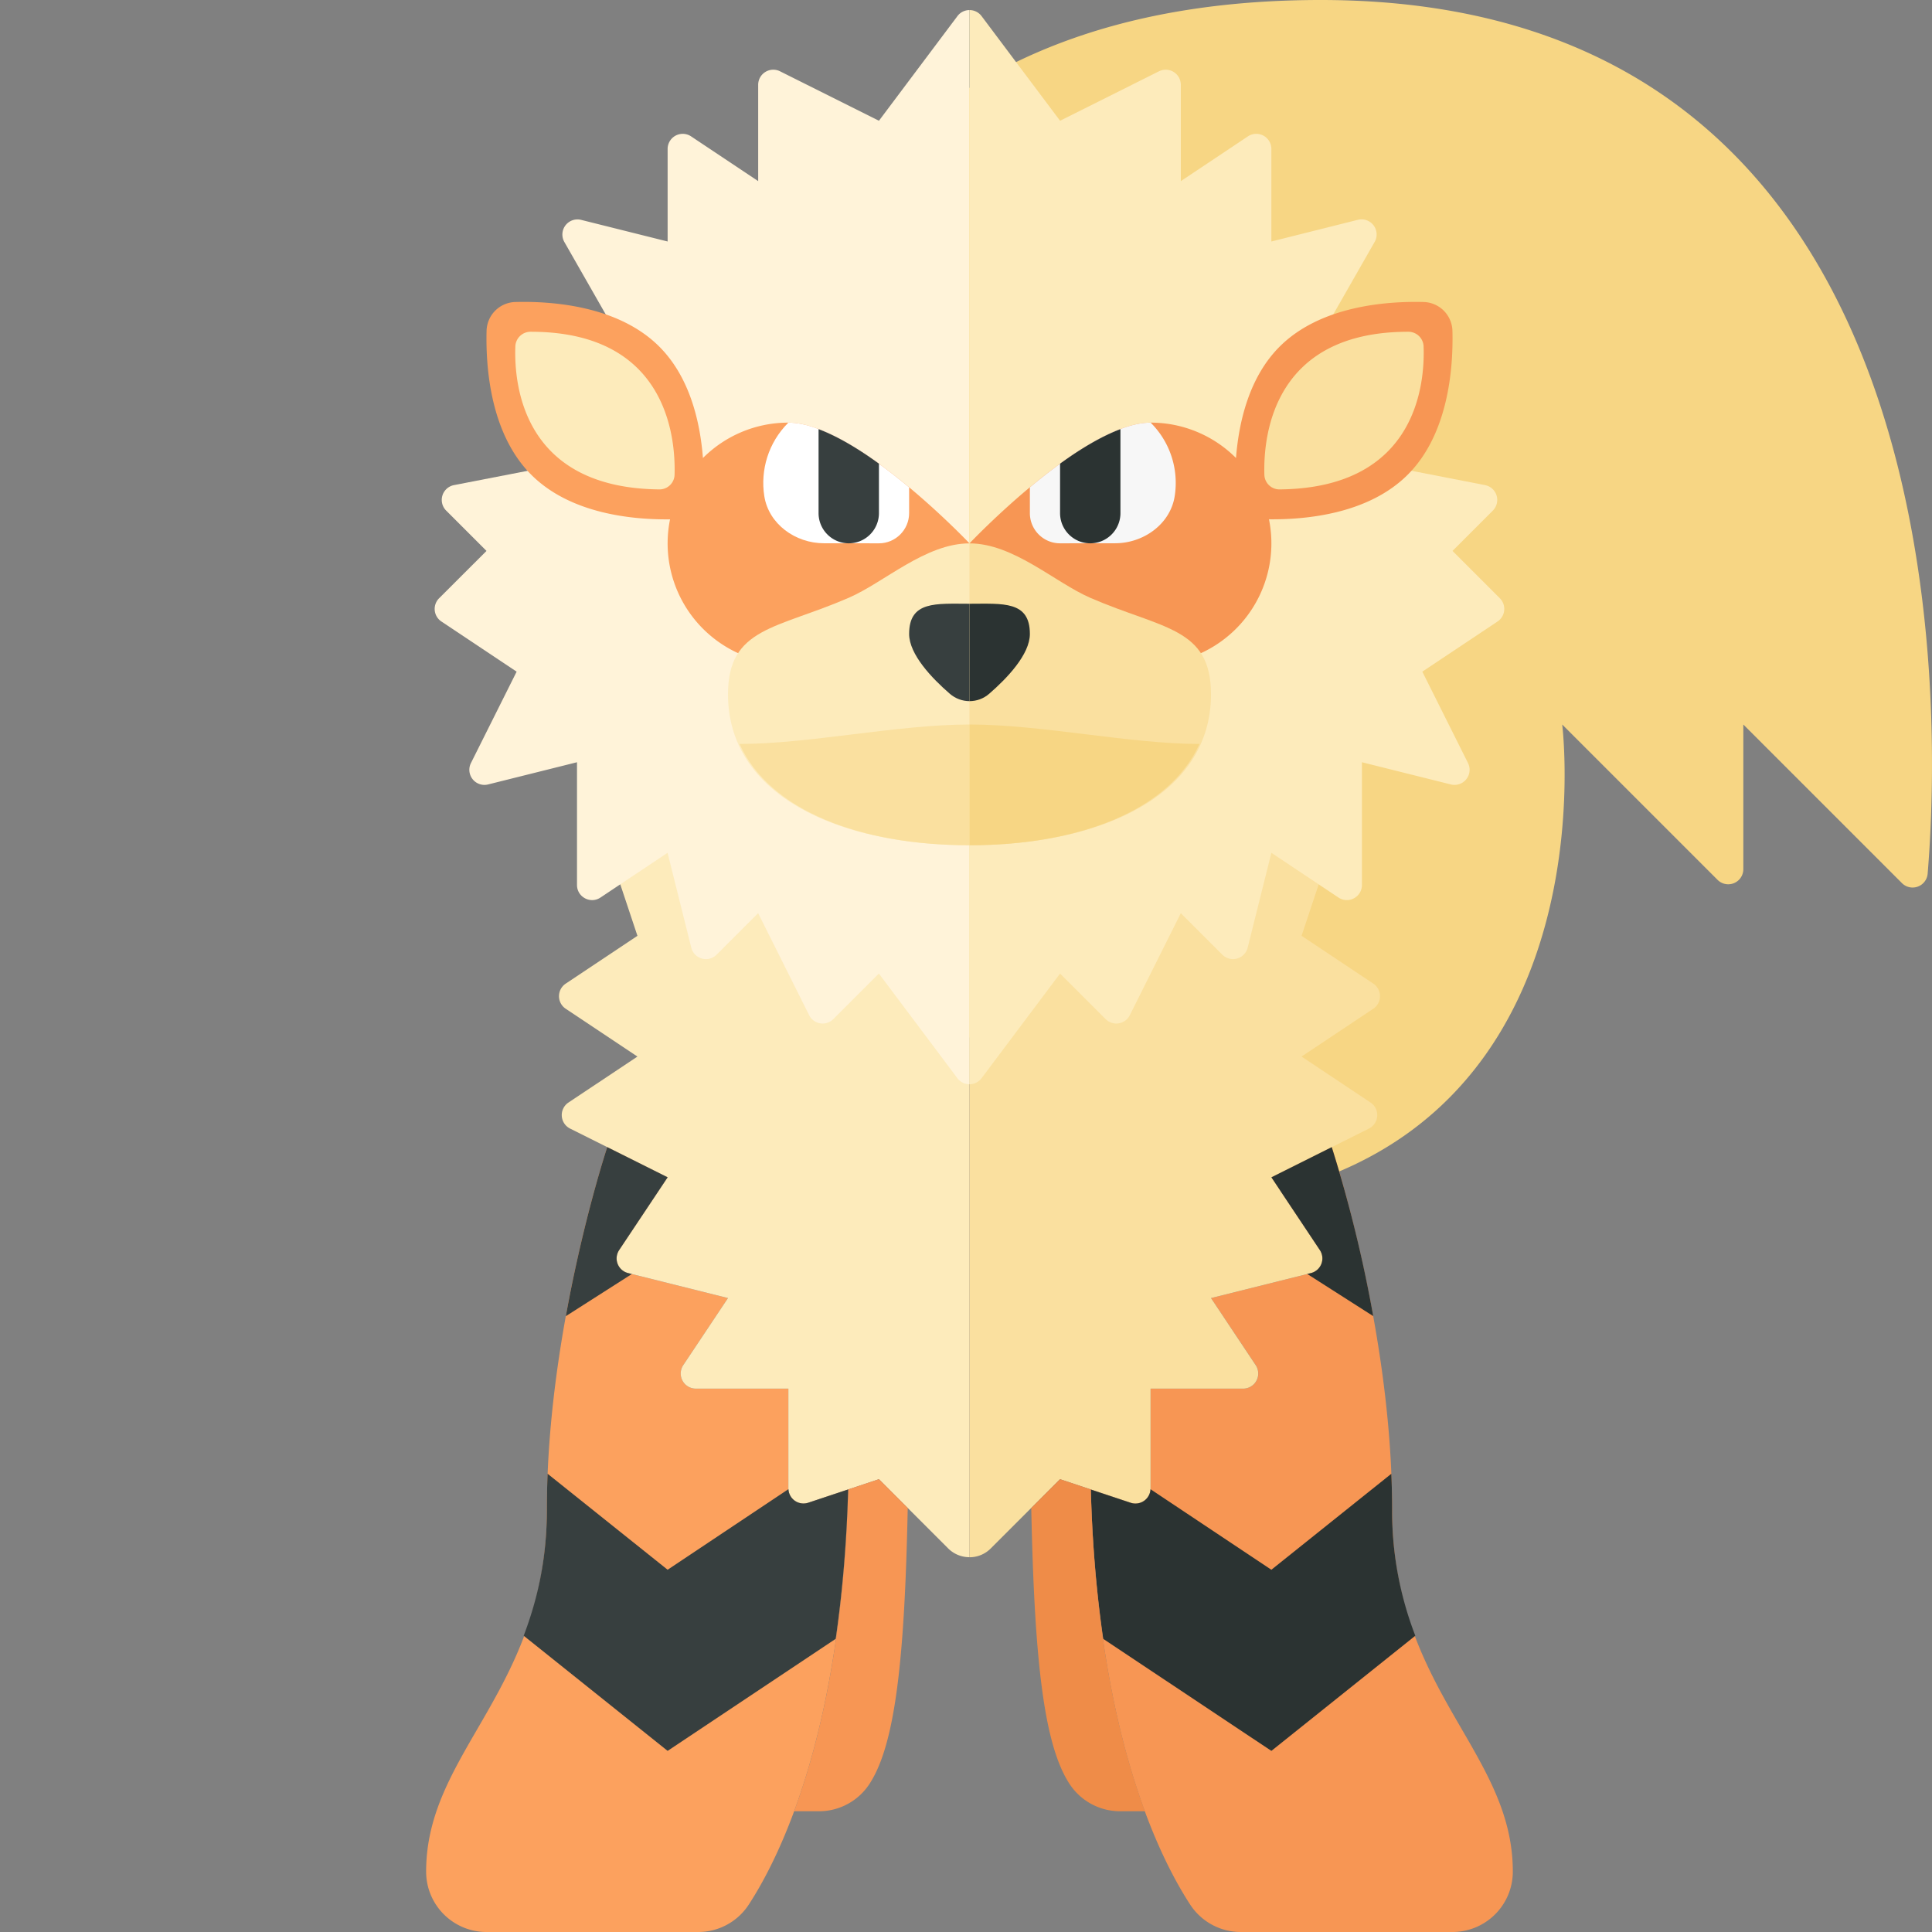 <svg xmlns="http://www.w3.org/2000/svg" width="32" height="32"><rect width="100%" height="100%" fill="#808080" stroke="none"/><path fill="#F7D684" d="M18.875 20l-7-7s-2-13 10-13c10.647 0 10.273 11.808 10.053 14.471a.25.25 0 01-.426.156L28.875 12v2.396a.25.25 0 01-.427.177L25.875 12s1 8-7 8z"/><path fill="#F79654" d="M23.058 25c0-3-1-6-1-6l-1 .5.803 1.205a.25.25 0 01-.147.381l-1.656.414.741 1.111a.25.25 0 01-.209.389h-1.533v1.653a.25.25 0 01-.329.237l-.661-.22c.103 3.97 1.101 6.037 1.644 6.873a1 1 0 00.841.457h3.505a1 1 0 001-1c.001-2-1.999-3-1.999-6z"/><path fill="#FCA15E" d="M13.387 24.89a.25.25 0 01-.329-.237V23h-1.533a.25.25 0 01-.208-.389l.741-1.111-1.656-.414a.25.25 0 01-.147-.381l.803-1.205-1-.5s-1 3-1 6-2 4-2 6a1 1 0 001 1h3.505a.998.998 0 00.841-.457c.543-.835 1.541-2.903 1.644-6.873l-.661.22z"/><path fill="#FDEBBB" d="M16.058 14h-6l.5 1.5-1.188.792a.25.25 0 000 .416l1.188.792-1.142.761a.25.25 0 00.027.432l1.615.807-.803 1.205a.25.25 0 00.147.381l1.656.414-.741 1.111a.25.25 0 00.208.389h1.533v1.653a.25.25 0 00.329.237l1.171-.39 1.146 1.146a.498.498 0 00.354.146V14z"/><path fill="#FAE09F" d="M16.411 25.646l1.146-1.146 1.171.39a.25.25 0 00.329-.237V23h1.533a.25.25 0 00.208-.389l-.74-1.111 1.656-.414a.25.25 0 00.147-.381l-.803-1.205 1.615-.807a.25.25 0 00.027-.432l-1.142-.761 1.188-.792a.25.25 0 000-.416l-1.188-.792.5-1.5h-6v11.793a.495.495 0 00.353-.147z"/><path fill="#2B3332" d="M22.058 19l-1 .5.803 1.205a.25.25 0 01-.147.381l-.062.015 1.093.698A22.568 22.568 0 0022.058 19z"/><path fill="#FFF3D9" d="M16.058.167a.248.248 0 00-.2.1L14.558 2l-1.638-.819a.25.25 0 00-.362.224V3l-1.111-.741a.25.25 0 00-.389.208V4l-1.432-.358a.25.25 0 00-.278.367l.959 1.679-1 2-1.788.347a.25.25 0 00-.129.422l.668.668-.785.784a.25.25 0 00.038.385l1.246.831-.757 1.514a.25.25 0 00.284.354l1.473-.368v2.033c0 .2.223.319.389.208l1.111-.741.393 1.572a.25.25 0 00.419.116l.688-.688.845 1.69a.25.25 0 00.4.065l.755-.755 1.3 1.733c.05.067.125.1.2.1V.167z"/><path fill="#FDEBBB" d="M16.258 17.858l1.3-1.733.755.755a.25.25 0 00.4-.065l.845-1.69.688.688a.25.25 0 00.419-.116l.393-1.572 1.111.741a.25.25 0 00.389-.208v-2.033l1.473.368a.25.25 0 00.284-.354l-.757-1.514 1.246-.831a.25.25 0 00.038-.385l-.784-.784.668-.668a.25.25 0 00-.129-.422l-1.788-.348-1-2 .959-1.679a.25.25 0 00-.278-.367L21.058 4V2.467a.25.25 0 00-.389-.208L19.558 3V1.405a.25.25 0 00-.362-.224L17.558 2l-1.3-1.733a.248.248 0 00-.2-.1v17.792a.251.251 0 00.2-.101z"/><path fill="#2B3332" d="M23.058 25c0-.197-.005-.394-.013-.59L21.058 26l-2.002-1.334a.25.25 0 01-.328.225l-.661-.22c.025.926.101 1.744.206 2.474L21.058 29l2.384-1.907A5.727 5.727 0 0123.058 25z"/><path fill="#EF8C48" d="M18.068 24.67l.661.22-1.171-.39-.477.477c.051 2.496.205 3.91.631 4.566a1 1 0 00.841.457h.411c-.428-1.158-.833-2.881-.896-5.33z"/><path fill="#F79654" d="M14.558 24.5l-.51.17c-.063 2.449-.467 4.173-.895 5.33h.41a.998.998 0 00.841-.457c.426-.656.58-2.07.631-4.566l-.477-.477z"/><path fill="#373F3F" d="M13.387 24.89a.25.25 0 01-.328-.225L11.058 26 9.07 24.41c-.008.196-.012.393-.012.59 0 .834-.161 1.504-.384 2.093L11.058 29l2.784-1.856c.105-.729.18-1.547.206-2.474l-.661.22zm-2.985-3.804a.25.25 0 01-.147-.381l.803-1.205-1-.5s-.393 1.18-.686 2.8l1.093-.698-.063-.016z"/><path fill="#FCA15E" d="M13.058 7c-.552 0-1.053.224-1.415.586-.047-.598-.216-1.338-.723-1.845-.675-.675-1.77-.755-2.381-.739a.49.49 0 00-.48.48c-.015.61.064 1.705.74 2.381.65.65 1.678.746 2.299.739A2 2 0 0013.058 11c1.105 0 3-2 3-2s-1.896-2-3-2z"/><path fill="#F79654" d="M23.576 5.002c-.61-.015-1.705.064-2.381.739-.507.507-.676 1.248-.723 1.845A1.994 1.994 0 0019.058 7c-1.105 0-3 2-3 2s1.895 2 3 2a2 2 0 001.96-2.399c.621.007 1.649-.089 2.299-.739.676-.676.755-1.771.74-2.381a.491.491 0 00-.481-.479z"/><path fill="#FDEBBB" d="M16.058 9c-.729 0-1.412.646-2 .901-1.195.519-2 .488-2 1.599 0 1.657 1.791 2.5 4 2.5V9z"/><path fill="#FAE09F" d="M20.058 11.5c0-1.11-.804-1.079-1.999-1.598C17.47 9.646 16.787 9 16.058 9v5c2.209 0 4-.843 4-2.5z"/><path fill="#FFF" d="M15.058 8.498v-.426c-.627-.523-1.421-1.072-2-1.072l-.003.003c-.33.33-.463.784-.396 1.213.072.464.515.781.985.782l.914.001c.275 0 .5-.224.5-.501z"/><path fill="#373F3F" d="M14.558 7.68c-.331-.241-.679-.451-1-.572v1.391a.5.5 0 101 0V7.68z"/><path fill="#F7F7F7" d="M17.058 8.498v-.426c.626-.523 1.421-1.072 2-1.072l.003.003c.33.33.463.784.396 1.213-.072.464-.515.781-.985.782l-.914.001a.5.5 0 01-.5-.501z"/><path fill="#2B3332" d="M17.558 7.68c.331-.241.679-.451 1-.572v1.391a.5.5 0 11-1 0V7.68z"/><path fill="#FAE09F" d="M16.058 14v-2c-1.194 0-2.669.324-3.809.322.499 1.107 2.006 1.678 3.809 1.678z"/><path fill="#F7D684" d="M19.867 12.322c-1.141.002-2.615-.322-3.809-.322v2c1.803 0 3.309-.571 3.809-1.678z"/><path fill="#FAE09F" d="M23.323 5.495c-2.241 0-2.4 1.728-2.381 2.371a.25.25 0 00.258.24c2.258-.024 2.403-1.739 2.379-2.373a.252.252 0 00-.256-.238z"/><path fill="#FDEBBB" d="M8.792 5.495a.252.252 0 00-.256.238c-.024.634.121 2.348 2.379 2.373a.25.25 0 00.258-.24c.019-.643-.14-2.371-2.381-2.371z"/><path fill="#373F3F" d="M16.058 10c-.552 0-1-.052-1 .5 0 .341.382.738.674.991.094.081.21.122.326.122V10z"/><path fill="#2B3332" d="M16.384 11.491c.292-.253.674-.65.674-.991 0-.552-.448-.5-1-.5v1.613c.116 0 .232-.04.326-.122z"/></svg>